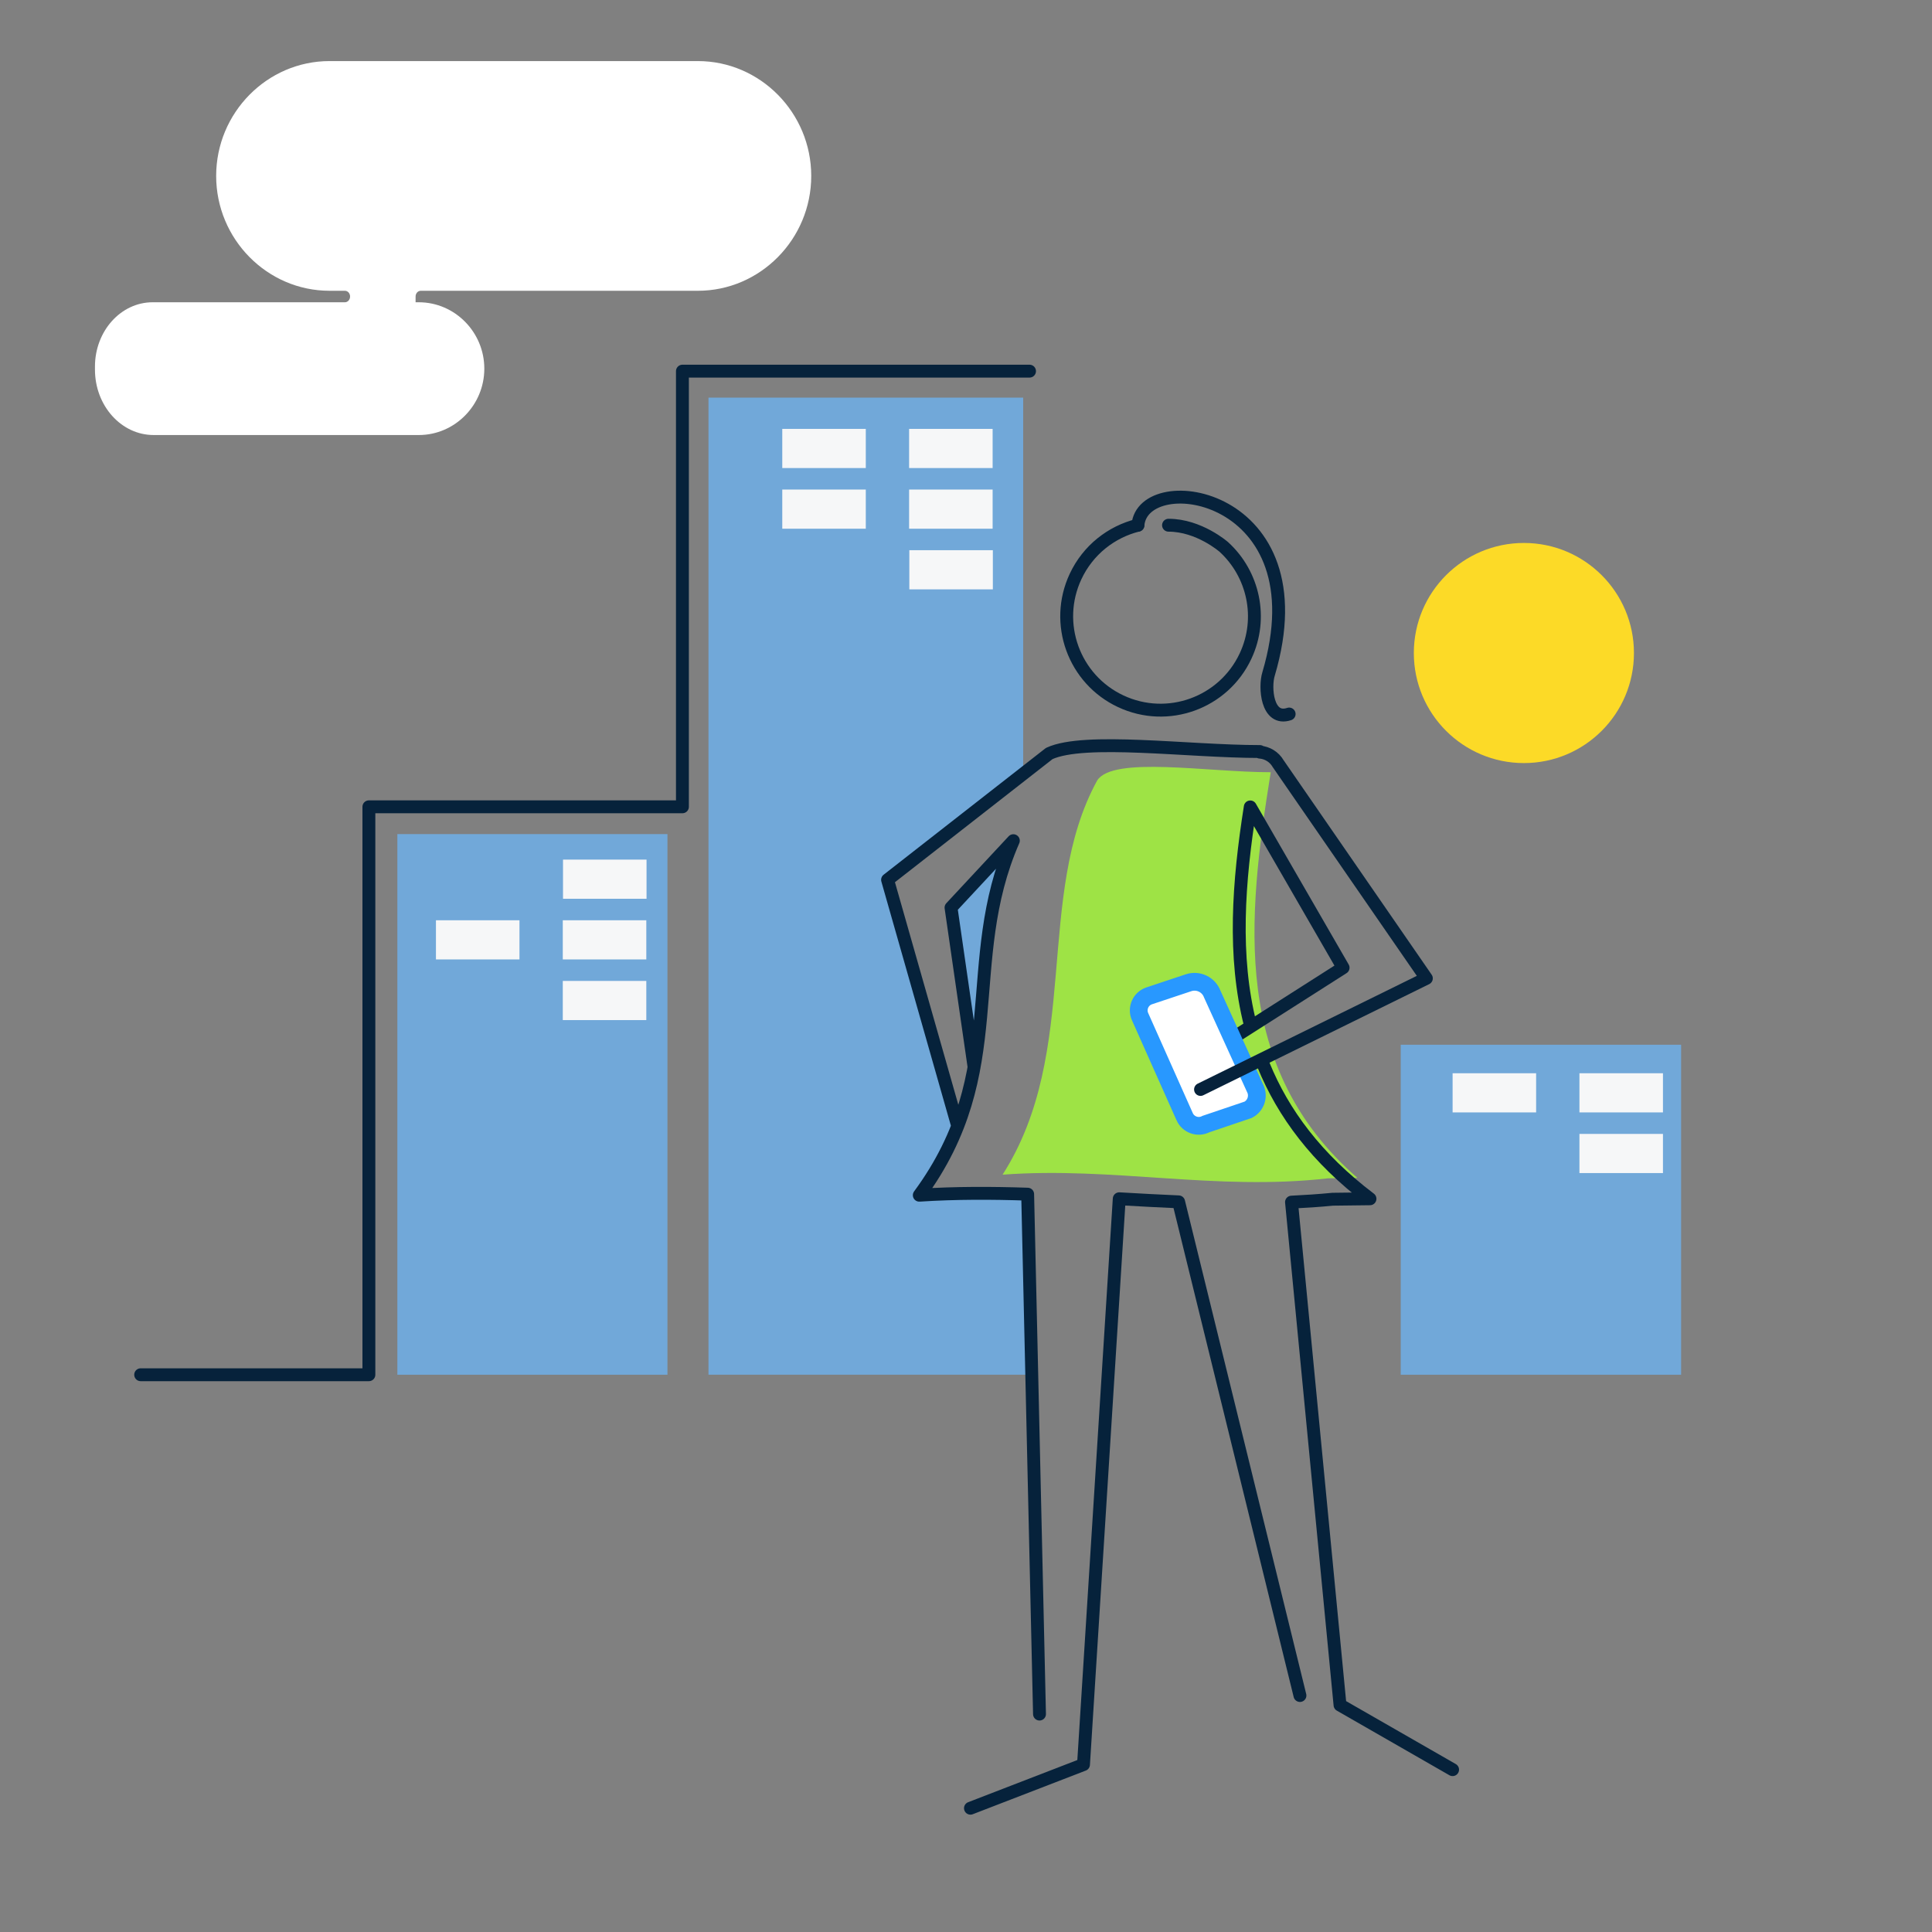 <?xml version="1.0" encoding="UTF-8"?>
<svg xmlns="http://www.w3.org/2000/svg" viewBox="0 0 375 375">
  <rect x="0" y="0" width="375" height="375" fill="#808080" stroke="none"/>
  <path d="m0 0h375v375h-375z" fill="none"></path>
  <path d="m135.46 11.855h-71.502c-12.1 0-22.001 10.031-22.001 22.292 0 12.26 9.9 22.292 22.001 22.292h2.992c.552 0 1.0.499 1 1.115 0 .616-.448 1.115-1 1.115h-37.315c-6.188 0-11.204 5.594-11.204 12.494v.567c0 7.019 5.102 12.709 11.396 12.709h51.461c6.994 0 12.717-5.798 12.717-12.885 0-7.087-5.723-12.885-12.717-12.885h-.623v-1.115c0-.616.448-1.115 1-1.115h53.794c12.1 0 22.001-10.031 22.001-22.292 0-12.26-9.9-22.292-22.001-22.292z" fill="#fff"></path>
  <path d="m77.126 161.897h52.426v104.939h-52.426z" fill="#6cb9ff" opacity=".7"></path>
  <path d="m271.879 202.783h54.423v64.053h-54.423z" fill="#6cb9ff" opacity=".7"></path>
  <path d="m27.304 266.836h44.297v-110.236h60.857v-84.561h67.373" fill="none" stroke="#06223b" stroke-linecap="round" stroke-linejoin="round" stroke-width="2.5"></path>
  <path d="m220.871 101.945c-5.142 1.28-9.684 4.783-12.105 9.955-4.265 9.111-.337 19.954 8.774 24.219s19.954.337 24.219-8.774c3.466-7.402 1.522-15.949-4.215-21.181 0 0-4.796-4.22-10.734-4.22" fill="none" stroke="#06223b" stroke-linecap="round" stroke-linejoin="round" stroke-width="2.5"></path>
  <path d="m250.222 138.591c-4.338 1.446-4.789-5.268-3.992-7.786 10.451-35.272-24.413-40.237-25.359-28.859" fill="none" stroke="#06223b" stroke-linecap="round" stroke-linejoin="round" stroke-width="2.5"></path>
  <path d="m198.6 231.269-20.166.719 5.392-10.04.321.628 4.698-14.259 2.456-22.093 2.046-13.01 2.63-8.325-11.384 11.279 4.478 30.975-3.452 10.963-13.344-47.337 26.325-19.875v-73.711h-61.086v189.651h62.751z" fill="#6cb9ff" opacity=".7"></path>
  <path d="m263.48 228.634c-24.489-21.354-21.427-50.049-16.834-78.744-12.247 0-30.617-3.188-33.678 1.594-12.247 22.318-3.062 52.608-18.37 76.52 21.432-1.594 41.333 3.188 63.179.709 3.541-.046 5.704-.079 5.704-.079z" fill="#9ee345"></path>
  <path d="m189.071 207.144-4.478-30.975 12.097-12.995c-10.37 23.773-.473 44.699-18.256 68.814 7.118-.46 14.101-.433 21.032-.201l2.3 100.913" fill="none" stroke="#06223b" stroke-linecap="round" stroke-linejoin="round" stroke-width="2.5"></path>
  <path d="m240.242 200.872 20.453-13.04-18.019-31.21c-2.296 14.58-3.377 28.964.027 42.351" fill="none" stroke="#06223b" stroke-linecap="round" stroke-linejoin="round" stroke-width="2.5"></path>
  <path d="m229.936 216.738-8.65-19.409c-.717-1.608.11-3.483 1.78-4.039l7.628-2.539c1.879-.625 3.915.35 4.605 2.206l8.458 18.588c.548 1.476-.086 3.129-1.481 3.859l-8.198 2.775c-1.538.805-3.436.145-4.142-1.441z" fill="#fff" stroke="#2898ff" stroke-linecap="round" stroke-miterlimit="10" stroke-width="3.45"></path>
  <path d="m233.022 211.462 43.834-21.565-28.76-41.662c-.777-1.347-2.142-2.141-3.583-2.252.007-.037.014-.075.021-.113-13.906 0-33.986-2.791-40.871.382l-31.387 24.518 13.417 47.114" fill="none" stroke="#06223b" stroke-linecap="round" stroke-linejoin="round" stroke-width="2.5"></path>
  <path d="m245.25 206.735c3.814 9.349 10.293 18.098 20.663 25.948 0 0-2.746.037-7.244.087-2.686.265-5.344.435-7.988.563l9.416 97.615 21.851 12.54" fill="none" stroke="#06223b" stroke-linecap="round" stroke-linejoin="round" stroke-width="2.5"></path>
  <path d="m252.319 329.099-23.547-95.82c-3.856-.164-7.695-.377-11.529-.599l-6.936 109.82-21.942 8.474" fill="none" stroke="#06223b" stroke-linecap="round" stroke-linejoin="round" stroke-width="2.5"></path>
  <circle cx="295.786" cy="126.75" fill="#fcda27" r="21.362"></circle>
  <g fill="#f6f7f8">
    <path d="m151.838 83.247h16.212v7.601h-16.212z"></path>
    <path d="m176.457 83.247h16.212v7.601h-16.212z"></path>
    <path d="m151.838 95.021h16.212v7.601h-16.212z"></path>
    <path d="m176.457 95.021h16.212v7.601h-16.212z"></path>
    <path d="m176.5 106.794h16.212v7.601h-16.212z"></path>
    <path d="m109.237 190.397h16.212v7.601h-16.212z"></path>
    <path d="m84.618 178.624h16.212v7.601h-16.212z"></path>
    <path d="m109.237 178.624h16.212v7.601h-16.212z"></path>
    <path d="m109.281 166.85h16.212v7.601h-16.212z"></path>
    <path d="m281.949 208.318h16.212v7.601h-16.212z"></path>
    <path d="m306.567 208.318h16.212v7.601h-16.212z"></path>
    <path d="m306.567 220.091h16.212v7.601h-16.212z"></path>
  </g>
</svg>
